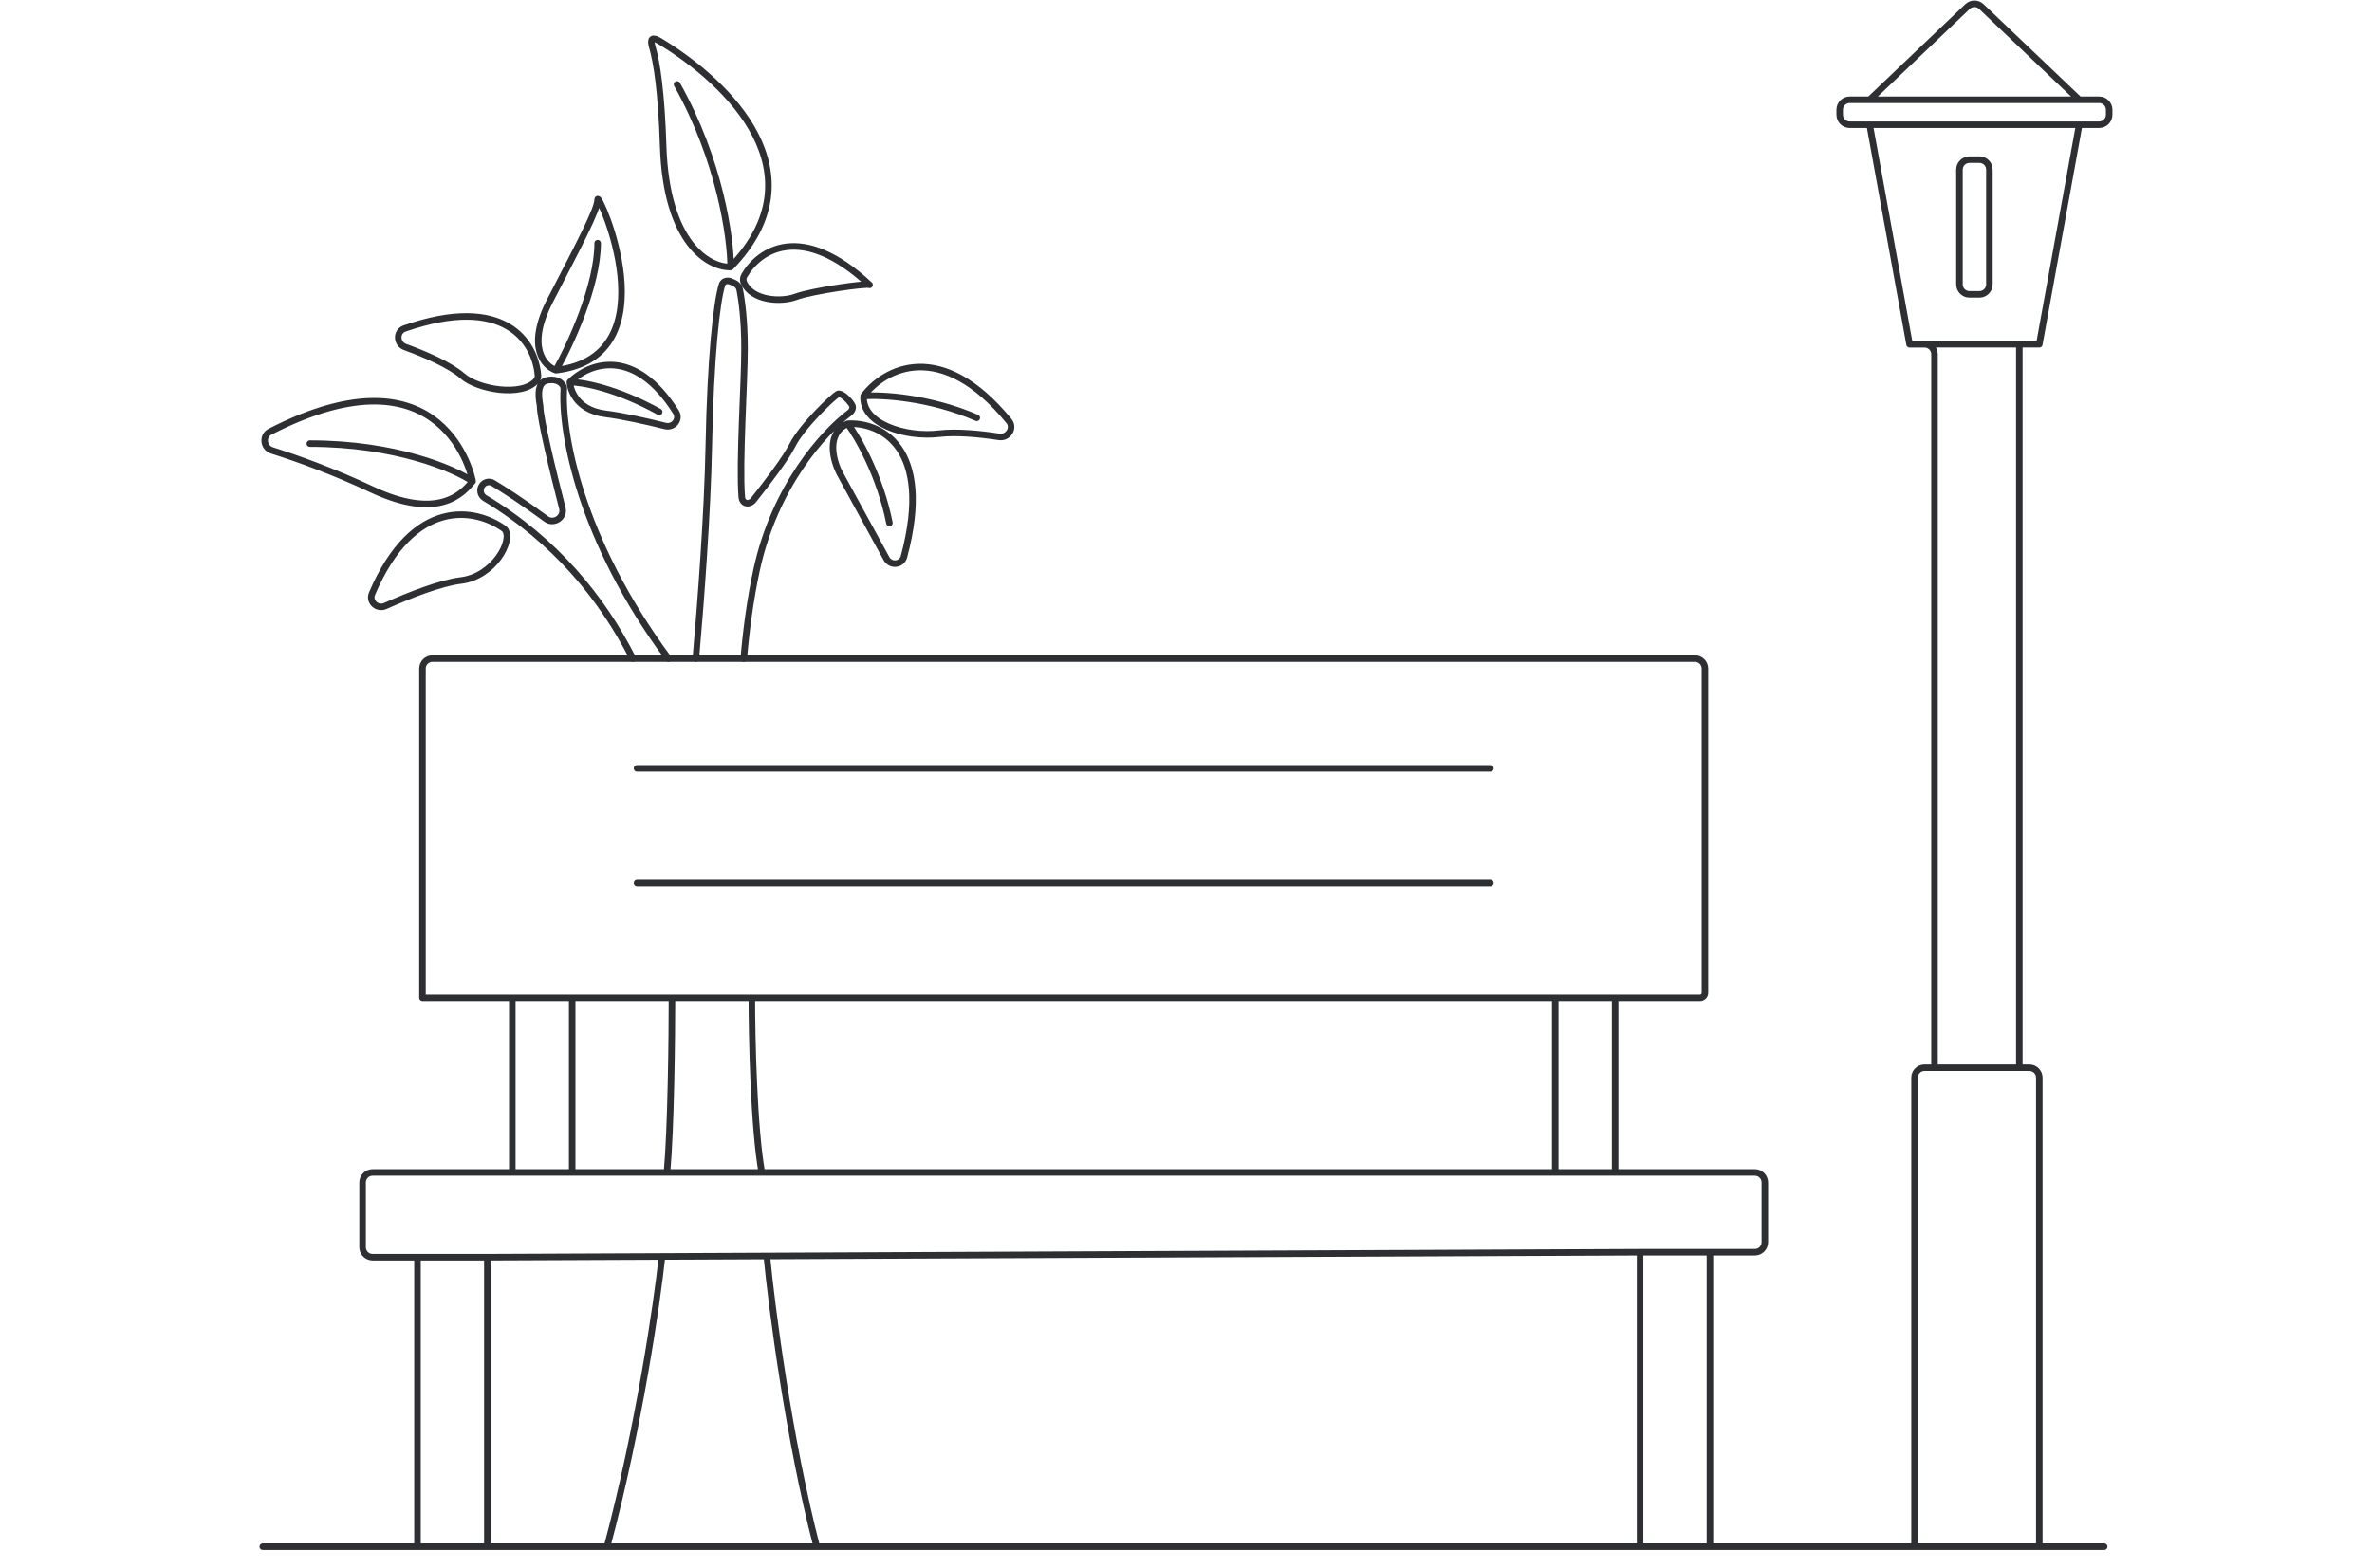 <svg width="363" height="240" viewBox="0 0 363 240" fill="none" xmlns="http://www.w3.org/2000/svg">
<path d="M40.215 236.743H63.889M63.889 236.743V192.447M63.889 236.743H74.581M322.013 236.743H312.085M312.085 236.743V164.957C312.085 164.114 311.401 163.43 310.558 163.43H309.03M312.085 236.743H292.993M309.03 163.43H296.048M309.03 163.43V52.694M292.993 236.743V164.957C292.993 164.114 293.677 163.43 294.52 163.43H296.048M292.993 236.743H261.682M296.048 163.43V54.224C296.048 53.38 295.364 52.696 294.52 52.696H292.229M261.682 236.743H250.991M261.682 236.743V191.684M292.229 52.696L309.03 52.694M292.229 52.696L312.085 52.695M292.229 52.696L286.12 19.092M309.03 52.694L312.085 52.695M312.085 52.695L318.194 19.092M318.194 19.092H286.12M318.194 19.092H321.249C322.093 19.092 322.777 18.408 322.777 17.564V16.801C322.777 15.957 322.093 15.274 321.249 15.274H318.194M286.12 19.092H283.065C282.222 19.092 281.538 18.408 281.538 17.564V16.801C281.538 15.957 282.222 15.274 283.065 15.274H286.12M318.194 15.274H286.12M318.194 15.274L303.211 1.003C302.621 0.441 301.694 0.441 301.104 1.003L286.12 15.274M63.889 192.447H57.016C56.172 192.447 55.489 191.763 55.489 190.92V180.992C55.489 180.149 56.172 179.465 57.016 179.465H78.399M63.889 192.447H74.581M74.581 236.743V192.447M74.581 236.743H92.909M78.399 179.465V152.736M78.399 179.465H87.563M74.581 192.447L101.31 192.332M101.31 192.332C100.546 199.499 97.796 218.417 92.909 236.743M101.31 192.332L117.347 192.262M92.909 236.743H124.983M250.991 191.684V236.743M250.991 191.684H261.682M250.991 191.684L117.347 192.262M250.991 236.743H124.983M261.682 191.684H268.555C269.399 191.684 270.083 191 270.083 190.156V180.992C270.083 180.149 269.399 179.465 268.555 179.465H247.172M117.347 192.262C118.11 200.217 120.707 220.249 124.983 236.743M247.172 179.465V152.736M247.172 179.465H238.008M78.399 152.736H87.563M78.399 152.736H64.653M87.563 179.465V152.736M87.563 179.465H102.073M87.563 152.736H64.653M87.563 152.736H102.837M64.653 152.736V102.333C64.653 101.49 65.337 100.806 66.18 100.806H259.391C260.235 100.806 260.918 101.49 260.918 102.333V151.972C260.918 152.394 260.577 152.736 260.155 152.736H247.172M102.837 152.736C102.837 158.845 102.684 172.744 102.073 179.465M102.837 152.736H115.056M102.073 179.465H116.583M247.172 152.736H238.008M238.008 179.465V152.736M238.008 179.465H116.583M238.008 152.736H115.056M115.056 152.736C115.056 158.845 115.361 172.744 116.583 179.465M97.491 117.607H227.317H228.08M228.08 135.171H97.491M302.157 24.438H301.393C300.55 24.438 299.866 25.122 299.866 25.965V43.53C299.866 44.373 300.55 45.057 301.393 45.057H302.921C303.764 45.057 304.448 44.373 304.448 43.53V25.965C304.448 25.122 303.764 24.438 302.921 24.438H302.157Z" stroke="#2D2F33" stroke-linecap="round" stroke-linejoin="round"/>
<path d="M111.814 40.871C108.574 40.972 101.972 37.408 101.486 22.341C101.224 14.215 100.538 9.612 99.818 7.159C99.457 5.928 99.826 5.614 100.925 6.276C111.689 12.755 125.648 26.591 111.814 40.871ZM111.814 40.871C111.814 36.415 110.174 24.587 103.613 12.923M85.083 56.665C83.261 56.057 80.527 53.08 84.172 46.033C88.728 37.224 91.462 32.06 91.462 30.541C91.462 29.022 103.005 54.538 85.083 56.665ZM85.083 56.665C87.21 52.918 91.462 43.785 91.462 37.224M87.21 58.487C90.092 55.605 97.056 52.944 103.443 63.067C104.151 64.188 103.084 65.525 101.799 65.204C98.948 64.493 95.318 63.678 92.677 63.347C87.817 62.74 87.21 59.095 87.21 58.487ZM87.21 58.487C89.032 58.487 94.318 59.398 100.879 63.044M72.325 73.675C72.325 73.385 68.112 52.303 41.314 66.086C40.095 66.713 40.302 68.533 41.61 68.944C45.38 70.129 50.974 72.133 56.834 74.89C67.162 79.751 70.807 75.498 72.325 73.675ZM72.325 73.675C69.49 71.751 60.539 67.904 47.417 67.904M132.166 60.614C135.368 56.376 144.017 51.77 154.4 64.44C155.284 65.519 154.277 67.084 152.898 66.87C149.986 66.42 146.391 66.07 143.709 66.385C138.545 66.993 131.862 64.866 132.166 60.614ZM132.166 60.614C134.9 60.411 142.19 60.796 149.481 63.955M129.736 64.866C134.688 64.581 142.845 68.378 138.343 85.202C137.998 86.49 136.289 86.657 135.649 85.487L128.521 72.46C127.509 70.536 126.334 66.324 129.736 64.866ZM129.736 64.866C131.255 66.891 134.657 72.764 136.115 80.054M96.854 100.805C92.13 91.498 84.92 82.683 74.193 76.236C73.524 75.834 73.327 74.947 73.781 74.313C74.165 73.775 74.885 73.606 75.453 73.943C77.068 74.903 79.888 76.724 83.582 79.438C84.762 80.305 86.422 79.202 86.058 77.784C84.519 71.79 82.653 64.039 82.653 62.134C82.653 61.83 81.742 58.489 83.868 58.185C85.365 57.971 86.031 58.682 86.238 59.201C86.29 59.33 86.293 59.464 86.285 59.602C85.888 66.09 88.688 82.466 102.291 100.805M106.486 100.805C107.241 92.262 108.273 78.584 108.473 68.209C108.731 54.768 109.65 46.386 110.479 43.624C110.659 43.026 111.279 42.855 111.853 43.101L112.351 43.314C112.78 43.498 113.103 43.866 113.195 44.322C113.512 45.884 113.941 49.041 113.941 53.325C113.941 58.637 113.098 70.902 113.518 76.083C113.604 77.148 114.665 77.353 115.331 76.518C117.416 73.9 120.26 70.15 121.231 68.209C122.75 65.172 127.61 60.615 128.217 60.311C128.681 60.079 129.855 61.089 130.383 61.984C130.64 62.421 130.396 62.906 129.991 63.212C126.014 66.218 118.519 74.485 115.763 87.346C114.806 91.812 114.194 96.422 113.821 100.805M133.077 43.605C122.603 33.83 116.124 38.322 113.905 42.188C113.721 42.509 113.679 42.897 113.83 43.235C115.093 46.067 119.547 46.285 121.838 45.425C124.268 44.514 132.774 43.324 133.077 43.605ZM70.807 57.576C68.864 55.878 65.185 54.281 61.983 53.116C60.648 52.63 60.576 50.749 61.918 50.283C77.255 44.956 81.892 52.348 82.322 57.428C82.347 57.723 82.277 58.022 82.085 58.248C79.909 60.811 73.132 59.609 70.807 57.576ZM70.503 88.863C67.472 89.22 62.62 91.124 58.972 92.753C57.727 93.309 56.401 92.114 56.937 90.86C63.288 76.001 72.794 77.819 77.093 80.898C77.156 80.943 77.215 80.992 77.264 81.052C78.594 82.692 75.573 88.267 70.503 88.863Z" stroke="#2D2F33" stroke-linecap="round" stroke-linejoin="round"/>
</svg>
